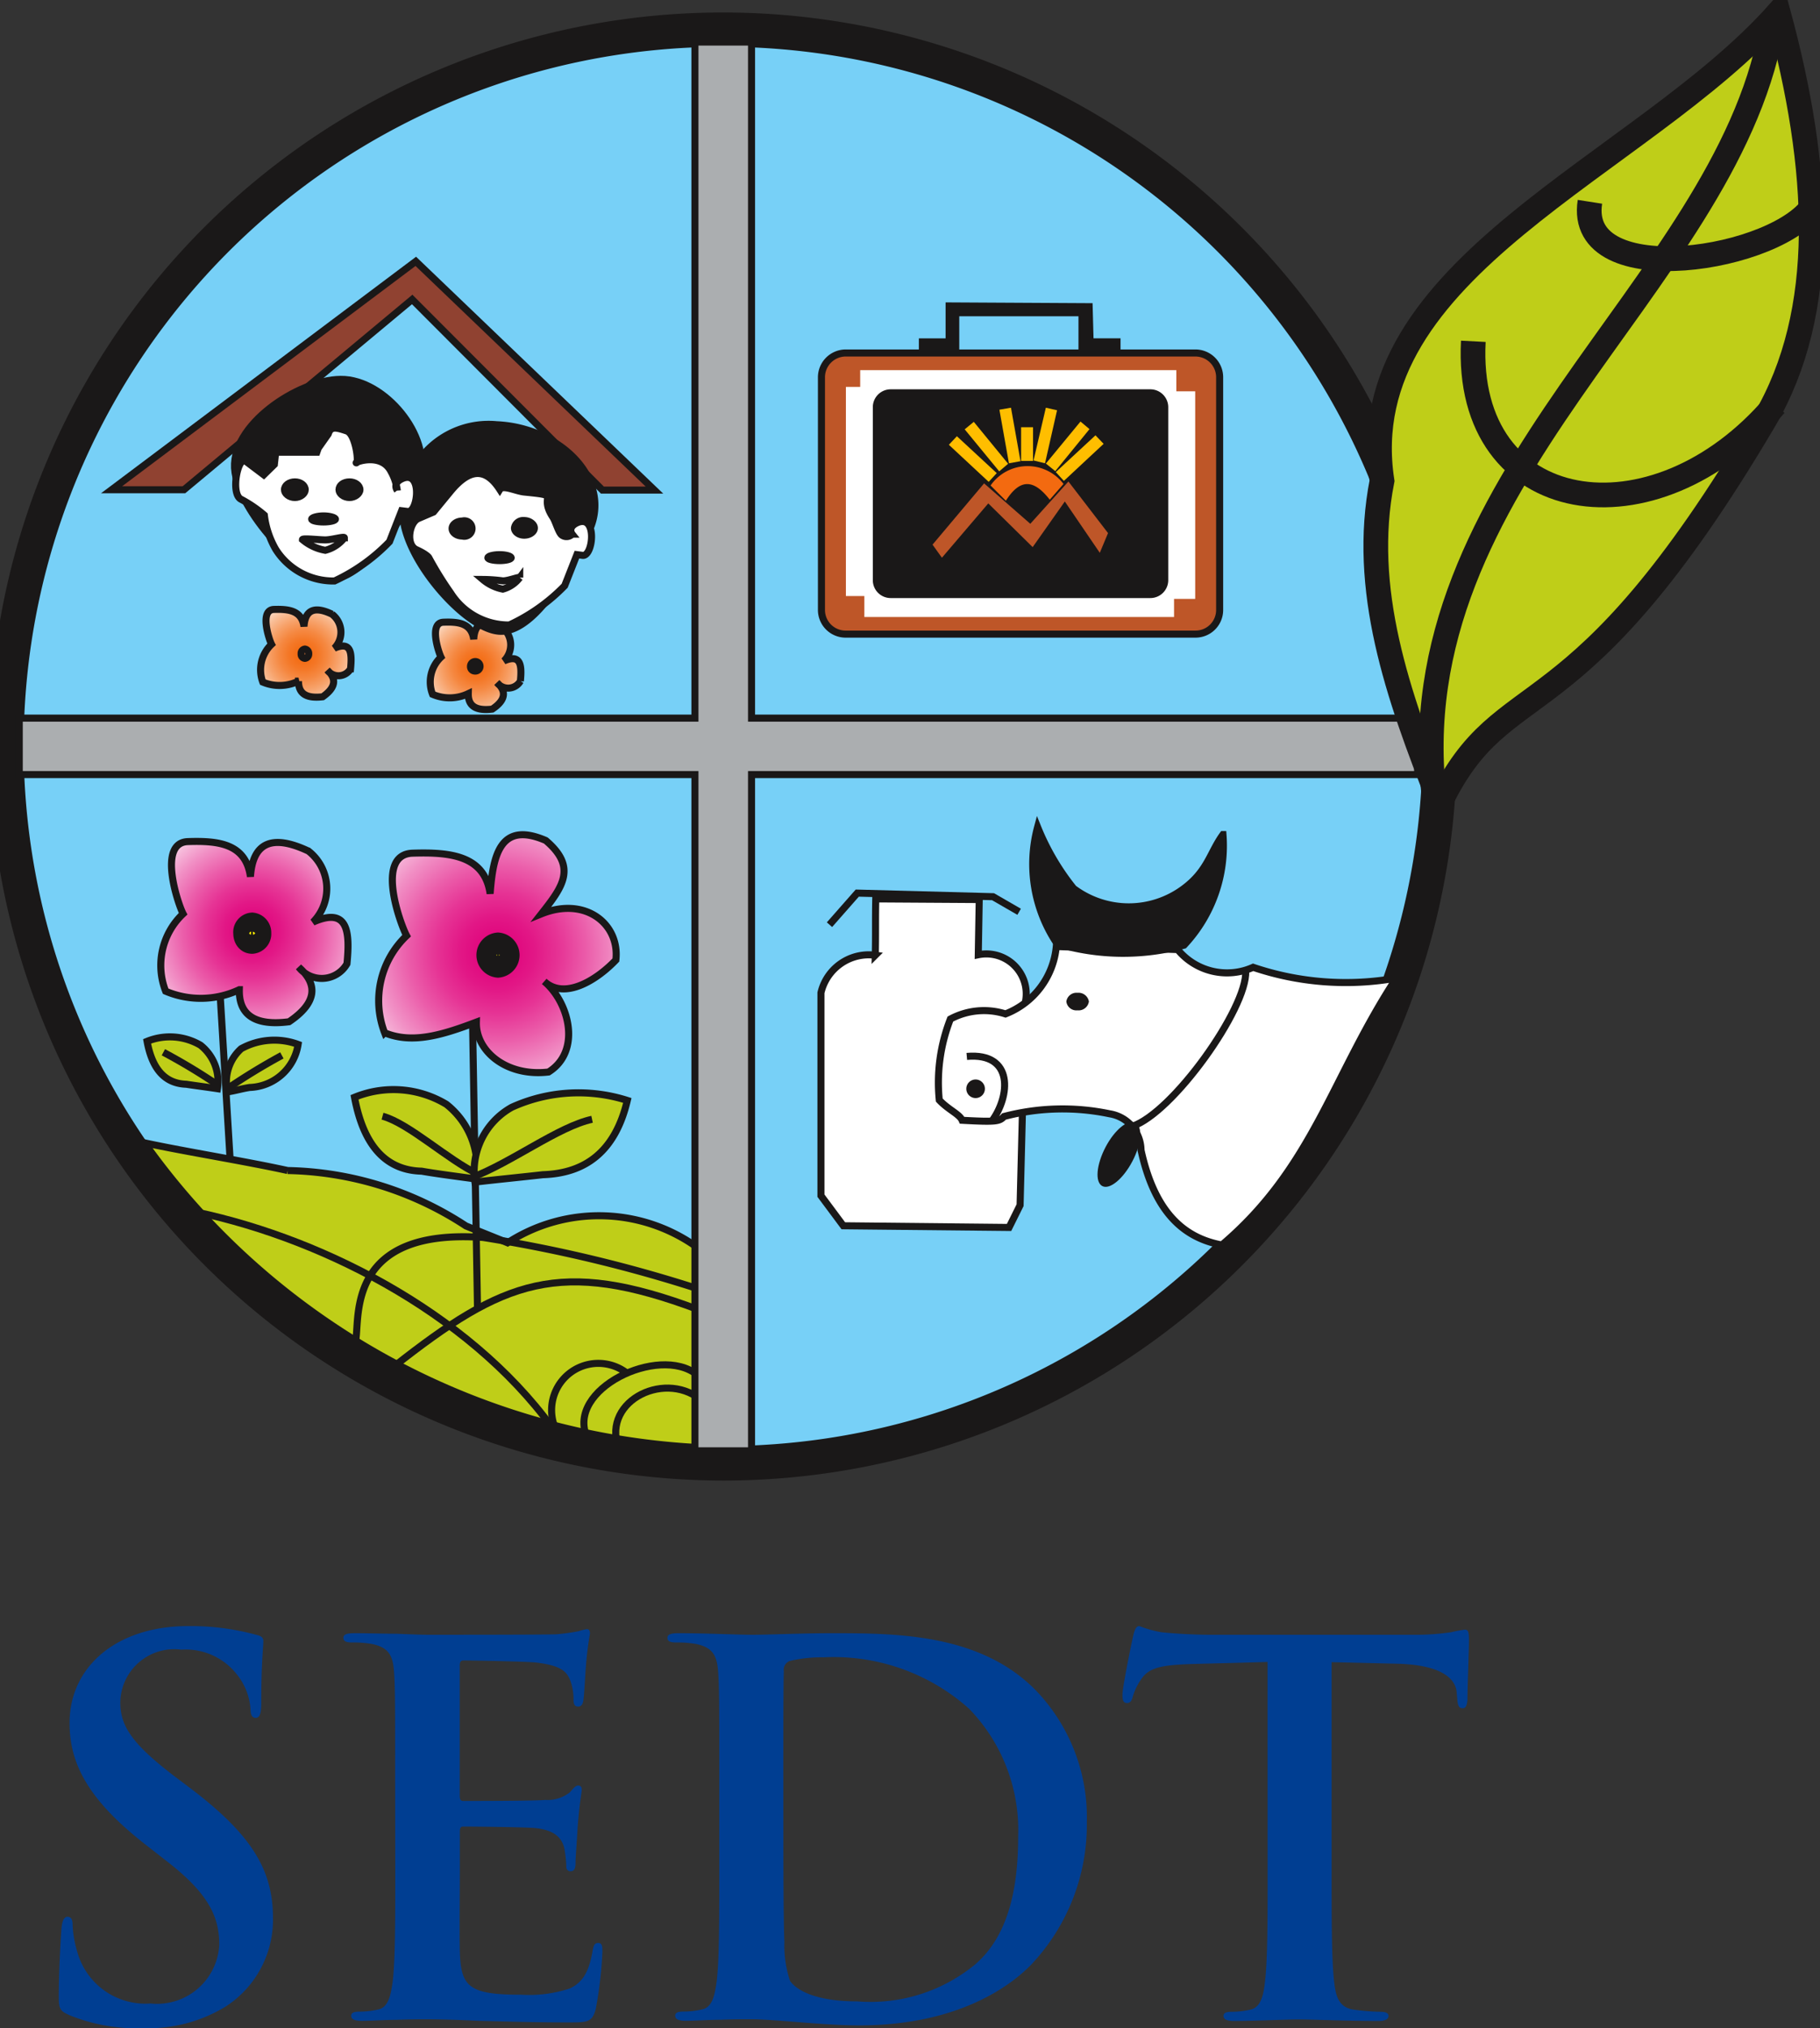 <svg id="Group_164" data-name="Group 164" xmlns="http://www.w3.org/2000/svg" xmlns:xlink="http://www.w3.org/1999/xlink" width="76.4" height="85.112" viewBox="0 0 76.4 85.112">
  <rect x="0" y="0" width="76.4" height="85.112" fill="#333333" stroke="none"/>
  <defs>
    <clipPath id="clip-path">
      <rect id="Rectangle_104" data-name="Rectangle 104" width="76.4" height="85.112" fill="none"/>
    </clipPath>
    <clipPath id="clip-path-2">
      <path id="Path_180" data-name="Path 180" d="M22.033,50.2c-.625.02-.2,1.273-.1,1.465a1.475,1.475,0,0,0-.362,1.584,1.819,1.819,0,0,0,1.5-.04c0,.525.326.736,1.015.656.513-.36.6-.711.248-1.063-.018-.016-.036-.033-.053-.051l.053.051c.305.273.613.239.922-.111.064-.657.032-1.174-.681-.864a.952.952,0,0,0-.1-1.429q-1.1-.525-1.174.518c-.089-.6-.539-.72-1.077-.72-.061,0-.123,0-.185,0" transform="translate(-21.467 -50.193)" fill="none"/>
    </clipPath>
    <radialGradient id="radial-gradient" cx="0.478" cy="0.526" r="0.687" gradientUnits="objectBoundingBox">
      <stop offset="0" stop-color="#f36a10"/>
      <stop offset="0.099" stop-color="#f36d15"/>
      <stop offset="0.229" stop-color="#f47726"/>
      <stop offset="0.375" stop-color="#f58841"/>
      <stop offset="0.534" stop-color="#f7a067"/>
      <stop offset="0.704" stop-color="#f9be97"/>
      <stop offset="0.879" stop-color="#fce3d2"/>
      <stop offset="1" stop-color="#fff"/>
    </radialGradient>
    <clipPath id="clip-path-4">
      <path id="Path_182" data-name="Path 182" d="M24.813,53.665a.171.171,0,0,0,.159.191.179.179,0,0,0,.159-.191.187.187,0,0,0-.159-.2.178.178,0,0,0-.159.2" transform="translate(-24.813 -53.466)" fill="none"/>
    </clipPath>
    <radialGradient id="radial-gradient-2" cx="0.304" cy="0.599" r="0.642" xlink:href="#radial-gradient"/>
    <clipPath id="clip-path-6">
      <path id="Path_184" data-name="Path 184" d="M35.987,51.25c-.613.024-.192,1.27-.1,1.465a1.429,1.429,0,0,0-.358,1.561,1.814,1.814,0,0,0,1.5-.028c-.012.521.326.732,1.007.649.522-.351.6-.708.246-1.059l-.051-.047c.018.016.035.032.051.047.313.275.619.232.928-.115.064-.641.032-1.163-.689-.848a.943.943,0,0,0-.1-1.429c-.737-.346-1.135-.171-1.17.521-.088-.607-.525-.722-1.055-.722-.072,0-.145,0-.219.006" transform="translate(-35.43 -51.244)" fill="none"/>
    </clipPath>
    <radialGradient id="radial-gradient-3" cx="0.511" cy="0.506" r="0.689" xlink:href="#radial-gradient"/>
    <clipPath id="clip-path-8">
      <path id="Path_226" data-name="Path 226" d="M14.362,69.317c-1.281.043-.406,2.63-.195,3.029a2.973,2.973,0,0,0-.737,3.248,3.785,3.785,0,0,0,3.093-.064c-.024,1.074.673,1.528,2.085,1.345,1.071-.72,1.245-1.455.533-2.172-.042-.037-.085-.077-.127-.12.045.04.088.08.127.12.628.548,1.269.464,1.9-.259.127-1.322.064-2.408-1.426-1.748a2,2,0,0,0-.191-2.981c-1.537-.724-2.341-.355-2.436,1.075-.174-1.242-1.111-1.482-2.223-1.482-.132,0-.267,0-.4.009" transform="translate(-13.212 -69.308)" fill="none"/>
    </clipPath>
    <radialGradient id="radial-gradient-4" cx="0.5" cy="0.508" r="0.686" gradientUnits="objectBoundingBox">
      <stop offset="0" stop-color="#e0007a"/>
      <stop offset="0.092" stop-color="#e0067d"/>
      <stop offset="0.217" stop-color="#e21786"/>
      <stop offset="0.363" stop-color="#e63495"/>
      <stop offset="0.523" stop-color="#eb5daa"/>
      <stop offset="0.695" stop-color="#f190c5"/>
      <stop offset="0.874" stop-color="#f9cfe5"/>
      <stop offset="1" stop-color="#fff"/>
    </radialGradient>
    <clipPath id="clip-path-10">
      <path id="Path_241" data-name="Path 241" d="M35.865,71.225c-.235-1.6-1.668-1.748-3.256-1.7s-.5,3-.251,3.463a3.757,3.757,0,0,0-.924,4.068c1.174.49,2.456.084,3.853-.446-.032,1.226,1.273,2.3,3.029,2.093,1.363-.851.89-2.843-.122-3.747l-.058-.05.058.05c.838.683,2.131-.1,2.948-.953.167-1.509-1.278-2.683-3.129-1.935.892-1.126,1.521-1.95.187-3.081a2.51,2.51,0,0,0-.971-.241c-1.047,0-1.267,1.157-1.365,2.474" transform="translate(-31.172 -68.751)" fill="none"/>
    </clipPath>
    <radialGradient id="radial-gradient-5" cx="0.503" cy="0.488" r="0.695" xlink:href="#radial-gradient-4"/>
  </defs>
  <g id="Group_143" data-name="Group 143">
    <g id="Group_142" data-name="Group 142" clip-path="url(#clip-path)">
      <path id="Path_172" data-name="Path 172" d="M5.251,150.253c-.344-.15-.409-.258-.409-.732,0-1.183.087-2.475.108-2.819.022-.322.087-.559.259-.559.194,0,.215.194.215.366a4.559,4.559,0,0,0,.194,1.1,2.965,2.965,0,0,0,3.077,2.173,2.615,2.615,0,0,0,2.884-2.454c0-1.054-.323-2.044-2.109-3.443l-.99-.774c-2.368-1.851-3.185-3.357-3.185-5.1,0-2.368,1.98-4.067,4.972-4.067a10.435,10.435,0,0,1,2.862.365c.194.043.3.107.3.259,0,.28-.087.9-.087,2.582,0,.474-.065.645-.237.645-.15,0-.215-.128-.215-.387a2.605,2.605,0,0,0-.559-1.42,2.725,2.725,0,0,0-2.345-1.055,2.265,2.265,0,0,0-2.561,2.217c0,.989.5,1.742,2.28,3.1l.6.452c2.6,1.958,3.529,3.443,3.529,5.487a4.336,4.336,0,0,1-2.022,3.744,6.22,6.22,0,0,1-3.422.883,7.451,7.451,0,0,1-3.141-.56" transform="translate(-2.375 -65.701)" fill="#003e92"/>
      <path id="Path_173" data-name="Path 173" d="M30.466,140.608c0-3.271,0-3.874-.043-4.562-.043-.732-.215-1.076-.925-1.227a4.451,4.451,0,0,0-.839-.064c-.237,0-.366-.044-.366-.194s.151-.194.474-.194c.581,0,1.2.022,1.743.022.559.022,1.054.043,1.355.043.689,0,4.972,0,5.38-.021a8.847,8.847,0,0,0,.925-.129,1.982,1.982,0,0,1,.344-.087c.108,0,.129.087.129.194a13.819,13.819,0,0,0-.172,1.4c-.022.215-.065,1.161-.108,1.42-.022.108-.065.237-.215.237s-.194-.107-.194-.3a2.309,2.309,0,0,0-.129-.774c-.15-.388-.365-.646-1.442-.775-.365-.043-2.625-.087-3.055-.087-.109,0-.151.065-.151.216v5.444c0,.15.022.236.151.236.473,0,2.947,0,3.443-.043a1.5,1.5,0,0,0,1.033-.323c.15-.172.236-.28.344-.28.086,0,.15.043.15.172s-.086.473-.172,1.571c-.022.43-.087,1.291-.087,1.442,0,.171,0,.408-.193.408a.17.17,0,0,1-.194-.193,5.548,5.548,0,0,0-.086-.775c-.107-.43-.409-.753-1.2-.839-.409-.043-2.539-.065-3.056-.065-.107,0-.129.087-.129.215v1.7c0,.731-.021,2.71,0,3.335.043,1.485.387,1.807,2.583,1.807a5.456,5.456,0,0,0,2.023-.258c.559-.258.818-.71.969-1.592.043-.237.087-.323.237-.323.172,0,.172.172.172.387a16.915,16.915,0,0,1-.279,2.389c-.151.559-.344.559-1.163.559-1.614,0-2.8-.044-3.722-.065-.926-.043-1.592-.065-2.238-.065-.237,0-.71,0-1.227.022-.495,0-1.054.043-1.485.043-.28,0-.43-.065-.43-.215,0-.109.086-.172.344-.172a3.507,3.507,0,0,0,.774-.087c.431-.086.539-.559.624-1.183.108-.9.108-2.6.108-4.583Z" transform="translate(-13.878 -65.825)" fill="#003e92"/>
      <path id="Path_174" data-name="Path 174" d="M57.172,140.773c0-3.27,0-3.874-.044-4.562-.043-.731-.215-1.076-.926-1.227a4.446,4.446,0,0,0-.839-.064c-.237,0-.366-.044-.366-.194s.151-.194.474-.194c1.14,0,2.5.065,3.1.065.667,0,2.023-.065,3.314-.065,2.69,0,6.284,0,8.629,2.454a7.685,7.685,0,0,1,2.087,5.465,8.553,8.553,0,0,1-2.345,6c-.99,1.011-3.228,2.539-7.209,2.539-.774,0-1.657-.065-2.475-.129s-1.57-.129-2.109-.129c-.237,0-.711,0-1.227.022-.495,0-1.054.043-1.485.043-.28,0-.43-.065-.43-.215,0-.109.086-.172.344-.172a3.516,3.516,0,0,0,.774-.087c.431-.086.539-.559.624-1.183.109-.9.109-2.6.109-4.583Zm2.69,2.367c0,2.282.021,3.938.043,4.347a4.7,4.7,0,0,0,.237,1.635c.28.409,1.118.861,2.819.861a6.912,6.912,0,0,0,4.949-1.549c1.377-1.184,1.808-3.141,1.808-5.358a7.317,7.317,0,0,0-2.066-5.381,8.531,8.531,0,0,0-6.112-2.151,5.769,5.769,0,0,0-1.4.15.391.391,0,0,0-.259.431c-.021.732-.021,2.6-.021,4.3Z" transform="translate(-26.978 -65.99)" fill="#003e92"/>
      <path id="Path_175" data-name="Path 175" d="M98.575,135.449l-3.208.087c-1.248.043-1.763.15-2.086.624a2.512,2.512,0,0,0-.366.753c-.044.172-.108.258-.239.258-.149,0-.191-.107-.191-.344,0-.344.408-2.3.45-2.475.066-.28.131-.408.258-.408a4.972,4.972,0,0,0,.926.258c.623.065,1.443.107,2.152.107h8.522a10.342,10.342,0,0,0,1.485-.107,5.128,5.128,0,0,1,.581-.108c.151,0,.171.129.171.452,0,.451-.064,1.936-.064,2.5-.02.215-.064.344-.193.344-.173,0-.215-.107-.237-.431l-.022-.237c-.042-.559-.623-1.161-2.539-1.2l-2.711-.065v8.823c0,1.979,0,3.68.108,4.6.066.6.193,1.077.838,1.163a9.157,9.157,0,0,0,1.1.087c.237,0,.344.064.344.172,0,.15-.173.214-.408.214-1.421,0-2.776-.065-3.379-.065-.494,0-1.851.065-2.71.065-.281,0-.43-.065-.43-.214,0-.109.084-.172.342-.172a3.553,3.553,0,0,0,.776-.087c.429-.086.559-.559.623-1.184.11-.9.11-2.6.11-4.583Z" transform="translate(-45.366 -65.701)" fill="#003e92"/>
      <path id="Path_176" data-name="Path 176" d="M.93,32.718A29.876,29.876,0,1,1,30.814,62.6,29.937,29.937,0,0,1,.93,32.718" transform="translate(-0.456 -1.394)" fill="#77d0f7" fill-rule="evenodd"/>
      <path id="Path_177" data-name="Path 177" d="M.93,32.718A29.876,29.876,0,1,1,30.814,62.6,29.937,29.937,0,0,1,.93,32.718Z" transform="translate(-0.456 -1.394)" fill="none" stroke="#1a1818" stroke-width="1.86"/>
      <path id="Path_178" data-name="Path 178" d="M30.814,62.6A29.88,29.88,0,1,0,.93,32.718,29.932,29.932,0,0,0,30.814,62.6" transform="translate(-0.456 -1.394)" fill="#77d0f7" fill-rule="evenodd"/>
      <path id="Path_179" data-name="Path 179" d="M30.814,62.6A29.88,29.88,0,1,0,.93,32.718,29.932,29.932,0,0,0,30.814,62.6Z" transform="translate(-0.456 -1.394)" fill="none" stroke="#1a1818" stroke-width="1.036"/>
    </g>
  </g>
  <g id="Group_145" data-name="Group 145" transform="translate(10.937 25.572)">
    <g id="Group_144" data-name="Group 144" clip-path="url(#clip-path-2)">
      <rect id="Rectangle_105" data-name="Rectangle 105" width="3.933" height="3.897" transform="translate(-0.082 -0.147)" fill="url(#radial-gradient)"/>
    </g>
  </g>
  <g id="Group_147" data-name="Group 147">
    <g id="Group_146" data-name="Group 146" clip-path="url(#clip-path)">
      <path id="Path_181" data-name="Path 181" d="M21.929,51.662c-.1-.191-.521-1.445.1-1.465s1.162.044,1.262.716q.071-1.045,1.174-.517a.952.952,0,0,1,.1,1.429c.713-.31.744.207.681.864a.588.588,0,0,1-.975.06c.41.37.342.736-.195,1.114-.689.08-1.019-.131-1.015-.657a1.817,1.817,0,0,1-1.5.04A1.476,1.476,0,0,1,21.929,51.662Z" transform="translate(-10.53 -24.621)" fill="none" stroke="#1a1818" stroke-width="0.296"/>
    </g>
  </g>
  <g id="Group_149" data-name="Group 149" transform="translate(12.642 27.24)">
    <g id="Group_148" data-name="Group 148" clip-path="url(#clip-path-4)">
      <rect id="Rectangle_107" data-name="Rectangle 107" width="0.318" height="0.39" transform="translate(0 0)" fill="url(#radial-gradient-2)"/>
    </g>
  </g>
  <g id="Group_151" data-name="Group 151">
    <g id="Group_150" data-name="Group 150" clip-path="url(#clip-path)">
      <path id="Path_183" data-name="Path 183" d="M24.972,53.856a.179.179,0,0,0,.159-.191.187.187,0,0,0-.159-.2.179.179,0,0,0-.159.2A.171.171,0,0,0,24.972,53.856Z" transform="translate(-12.171 -26.226)" fill="none" stroke="#1a1818" stroke-width="0.296"/>
    </g>
  </g>
  <g id="Group_153" data-name="Group 153" transform="translate(18.051 26.108)">
    <g id="Group_152" data-name="Group 152" clip-path="url(#clip-path-6)">
      <rect id="Rectangle_109" data-name="Rectangle 109" width="3.933" height="3.88" transform="translate(-0.084 -0.145)" fill="url(#radial-gradient-3)"/>
    </g>
  </g>
  <g id="Group_155" data-name="Group 155">
    <g id="Group_154" data-name="Group 154" clip-path="url(#clip-path)">
      <path id="Path_185" data-name="Path 185" d="M35.891,52.714c-.1-.2-.518-1.441.1-1.465s1.174.028,1.274.716c.036-.692.434-.868,1.17-.521a.943.943,0,0,1,.1,1.429c.72-.314.752.207.688.848a.594.594,0,0,1-.979.067c.414.366.35.741-.2,1.107-.681.084-1.019-.127-1.007-.649a1.816,1.816,0,0,1-1.5.028A1.43,1.43,0,0,1,35.891,52.714Z" transform="translate(-17.379 -25.136)" fill="none" stroke="#1a1818" stroke-width="0.296"/>
      <path id="Path_186" data-name="Path 186" d="M38.929,54.9a.2.2,0,1,0-.163-.191.182.182,0,0,0,.163.191" transform="translate(-19.015 -26.74)" fill="#1a1818" fill-rule="evenodd"/>
      <path id="Path_187" data-name="Path 187" d="M38.929,54.9a.2.2,0,1,0-.163-.191A.182.182,0,0,0,38.929,54.9Z" transform="translate(-19.015 -26.74)" fill="none" stroke="#1a1818" stroke-width="0.296"/>
      <path id="Path_188" data-name="Path 188" d="M9.2,31.117h3.037l9.581-7.985,7.985,8h2.185l-10.019-9.6Z" transform="translate(-4.515 -10.564)" fill="#904231" fill-rule="evenodd"/>
      <path id="Path_189" data-name="Path 189" d="M9.2,31.117h3.037l9.581-7.985,7.985,8h2.185l-10.019-9.6Z" transform="translate(-4.515 -10.564)" fill="none" stroke="#1a1818" stroke-width="0.296"/>
      <path id="Path_190" data-name="Path 190" d="M37.4,35.6c2.444.1,4.561,2.1,3.586,4.064S38.775,43.5,37.7,43.632s-3.427-2.3-3.845-4.179A3.28,3.28,0,0,1,37.4,35.6" transform="translate(-16.573 -17.459)" fill="#1a1818" fill-rule="evenodd"/>
      <path id="Path_191" data-name="Path 191" d="M37.4,35.6c2.444.1,4.561,2.1,3.586,4.064S38.775,43.5,37.7,43.632s-3.427-2.3-3.845-4.179A3.28,3.28,0,0,1,37.4,35.6Z" transform="translate(-16.573 -17.459)" fill="none" stroke="#1a1818" stroke-width="0.93"/>
      <path id="Path_192" data-name="Path 192" d="M24.081,31.872c1.64-.02,3.483,2.213,3,3.753S24.877,39.482,23.8,39.6s-3.566-2.48-3.841-4.179,2.48-3.539,4.124-3.551" transform="translate(-9.779 -15.634)" fill="#1a1818" fill-rule="evenodd"/>
      <path id="Path_193" data-name="Path 193" d="M24.081,31.872c1.64-.02,3.483,2.213,3,3.753S24.877,39.482,23.8,39.6s-3.566-2.48-3.841-4.179S22.437,31.884,24.081,31.872Z" transform="translate(-9.779 -15.634)" fill="none" stroke="#1a1818" stroke-width="0.93"/>
      <path id="Path_194" data-name="Path 194" d="M20.6,37.22l-.76-.573c-.327-.239-.649,1.381-.191,1.6a5.289,5.289,0,0,1,.975.665,3.773,3.773,0,0,0,.477,1.433,2.854,2.854,0,0,0,2.468,1.329,7.736,7.736,0,0,0,2.308-1.648l.509-1.3.263.032c.434.04.621-1.8-.263-1.365-.4.2-.183.478-.183.478a2.169,2.169,0,0,0-.259-.784c-.418-.84-1.588-.37-1.457-.37.115,0-.036-1.21-.4-1.337-.462-.155-.677-.207-.781.127l-.418.593-.06.171H21.1l-.056.514Z" transform="translate(-9.527 -17.292)" fill="#fff" fill-rule="evenodd"/>
      <path id="Path_195" data-name="Path 195" d="M20.6,37.22l-.76-.573c-.327-.239-.649,1.381-.191,1.6a5.289,5.289,0,0,1,.975.665,3.773,3.773,0,0,0,.477,1.433,2.854,2.854,0,0,0,2.468,1.329,7.736,7.736,0,0,0,2.308-1.648l.509-1.3.263.032c.434.04.621-1.8-.263-1.365-.4.2-.183.478-.183.478a2.169,2.169,0,0,0-.259-.784c-.418-.84-1.588-.37-1.457-.37.115,0-.036-1.21-.4-1.337-.462-.155-.677-.207-.781.127l-.418.593-.06.171H21.1l-.056.514Z" transform="translate(-9.527 -17.292)" fill="none" stroke="#1a1818" stroke-width="0.296"/>
      <path id="Path_196" data-name="Path 196" d="M34.758,40.618l-.641.275c-.374.167-.538,1.095-.075,1.306s.521.338.521.338a14.565,14.565,0,0,0,.92,1.485,2.884,2.884,0,0,0,2.456,1.337,7.767,7.767,0,0,0,2.325-1.648l.514-1.305.247.032c.446.036.617-1.787-.259-1.357-.4.2-.187.466-.187.466a.327.327,0,0,1-.438.036c-.14-.112-.255-.566-.374-.748-.644-.968.446-.888-1.2-1.055-.355-.036-.9-.315-1.027-.107-.613-.951-1.294-.864-2.074.084Z" transform="translate(-16.56 -19.13)" fill="#fff" fill-rule="evenodd"/>
      <path id="Path_197" data-name="Path 197" d="M34.758,40.618l-.641.275c-.374.167-.538,1.095-.075,1.306s.521.338.521.338a14.565,14.565,0,0,0,.92,1.485,2.884,2.884,0,0,0,2.456,1.337,7.767,7.767,0,0,0,2.325-1.648l.514-1.305.247.032c.446.036.617-1.787-.259-1.357-.4.2-.187.466-.187.466a.327.327,0,0,1-.438.036c-.14-.112-.255-.566-.374-.748-.644-.968.446-.888-1.2-1.055-.355-.036-.9-.315-1.027-.107-.613-.951-1.294-.864-2.074.084Z" transform="translate(-16.56 -19.13)" fill="none" stroke="#1a1818" stroke-width="0.296"/>
      <path id="Path_198" data-name="Path 198" d="M23.876,40.35c.235,0,.434-.163.434-.327,0-.191-.2-.33-.434-.33s-.438.139-.438.33c0,.164.195.327.438.327" transform="translate(-11.497 -19.47)" fill="#1a1818" fill-rule="evenodd"/>
      <path id="Path_199" data-name="Path 199" d="M23.876,40.35c.235,0,.434-.163.434-.327,0-.191-.2-.33-.434-.33s-.438.139-.438.33C23.438,40.187,23.633,40.35,23.876,40.35Z" transform="translate(-11.497 -19.47)" fill="none" stroke="#1a1818" stroke-width="0.296"/>
      <path id="Path_200" data-name="Path 200" d="M28.372,40.35c.231,0,.438-.163.438-.327,0-.191-.207-.33-.438-.33-.247,0-.442.139-.442.33,0,.164.2.327.442.327" transform="translate(-13.7 -19.47)" fill="#1a1818" fill-rule="evenodd"/>
      <path id="Path_201" data-name="Path 201" d="M28.372,40.35c.231,0,.438-.163.438-.327,0-.191-.207-.33-.438-.33-.247,0-.442.139-.442.33C27.93,40.187,28.125,40.35,28.372,40.35Z" transform="translate(-13.7 -19.47)" fill="none" stroke="#1a1818" stroke-width="0.296"/>
      <path id="Path_202" data-name="Path 202" d="M37.676,43.549a.326.326,0,1,0,0-.629c-.231,0-.426.139-.426.314s.2.314.426.314" transform="translate(-18.272 -21.053)" fill="#1a1818" fill-rule="evenodd"/>
      <path id="Path_203" data-name="Path 203" d="M37.676,43.549a.326.326,0,1,0,0-.629c-.231,0-.426.139-.426.314S37.445,43.549,37.676,43.549Z" transform="translate(-18.272 -21.053)" fill="none" stroke="#1a1818" stroke-width="0.296"/>
      <path id="Path_204" data-name="Path 204" d="M42.8,43.489c.231,0,.426-.139.426-.3s-.2-.314-.426-.314a.371.371,0,0,0-.41.314c0,.164.183.3.41.3" transform="translate(-20.794 -21.029)" fill="#1a1818" fill-rule="evenodd"/>
      <path id="Path_205" data-name="Path 205" d="M42.8,43.489c.231,0,.426-.139.426-.3s-.2-.314-.426-.314a.371.371,0,0,0-.41.314C42.391,43.35,42.574,43.489,42.8,43.489Z" transform="translate(-20.794 -21.029)" fill="none" stroke="#1a1818" stroke-width="0.296"/>
      <path id="Path_206" data-name="Path 206" d="M26.178,42.752c.266,0,.5-.056.5-.119s-.235-.136-.5-.136-.5.072-.5.136.223.119.5.119" transform="translate(-12.596 -20.846)" fill="#1a1818" fill-rule="evenodd"/>
      <path id="Path_207" data-name="Path 207" d="M26.178,42.752c.266,0,.5-.056.5-.119s-.235-.136-.5-.136-.5.072-.5.136S25.9,42.752,26.178,42.752Z" transform="translate(-12.596 -20.846)" fill="none" stroke="#1a1818" stroke-width="0.296"/>
      <path id="Path_208" data-name="Path 208" d="M25.881,44.37c.283,0,.8-.163.8-.088a1.482,1.482,0,0,1-.8.525,2.015,2.015,0,0,1-.959-.449C24.922,44.287,25.615,44.37,25.881,44.37Z" transform="translate(-12.225 -21.712)" fill="none" stroke="#1a1818" stroke-width="0.296"/>
      <path id="Path_209" data-name="Path 209" d="M40.689,45.936c.27,0,.486-.056.486-.119s-.216-.131-.486-.131-.494.064-.494.131.231.119.494.119" transform="translate(-19.716 -22.409)" fill="#1a1818" fill-rule="evenodd"/>
      <path id="Path_210" data-name="Path 210" d="M40.689,45.936c.27,0,.486-.056.486-.119s-.216-.131-.486-.131-.494.064-.494.131S40.426,45.936,40.689,45.936Z" transform="translate(-19.716 -22.409)" fill="none" stroke="#1a1818" stroke-width="0.296"/>
      <path id="Path_211" data-name="Path 211" d="M40.618,47.709c.239,0,.709-.191.709-.136a1.319,1.319,0,0,1-.709.482,1.846,1.846,0,0,1-.844-.406A6.507,6.507,0,0,1,40.618,47.709Z" transform="translate(-19.51 -23.331)" fill="none" stroke="#1a1818" stroke-width="0.296"/>
      <path id="Path_212" data-name="Path 212" d="M68.7,29.076H83.386A1.018,1.018,0,0,1,84.4,30.087v9.772a1.011,1.011,0,0,1-1.011,1.015H68.7a1.014,1.014,0,0,1-1.015-1.015V30.087A1.021,1.021,0,0,1,68.7,29.076" transform="translate(-33.202 -14.262)" fill="#be5628" fill-rule="evenodd"/>
      <path id="Path_213" data-name="Path 213" d="M68.7,29.076H83.386A1.018,1.018,0,0,1,84.4,30.087v9.772a1.011,1.011,0,0,1-1.011,1.015H68.7a1.014,1.014,0,0,1-1.015-1.015V30.087A1.021,1.021,0,0,1,68.7,29.076Z" transform="translate(-33.202 -14.262)" fill="none" stroke="#1a1818" stroke-width="0.296"/>
      <path id="Path_214" data-name="Path 214" d="M70.3,30.49H83.571v.888h.792V40.09h-.888v.76h-13v-.88H69.7V31.194H70.3Z" transform="translate(-34.191 -14.956)" fill="#fff" fill-rule="evenodd"/>
      <path id="Path_215" data-name="Path 215" d="M72.662,32.068H83.568a.753.753,0,0,1,.748.753v7.26a.752.752,0,0,1-.748.748H72.662a.75.75,0,0,1-.748-.748v-7.26a.751.751,0,0,1,.748-.753" transform="translate(-35.275 -15.73)" fill="#1a1818" fill-rule="evenodd"/>
      <path id="Path_216" data-name="Path 216" d="M76,26.968v-.259h1.122V25.2L83,25.232l.04,1.476h1.13v.259H82.7V25.487h-5.3v1.481Z" transform="translate(-37.28 -12.361)" fill="#1a1818" fill-rule="evenodd"/>
      <path id="Path_217" data-name="Path 217" d="M76,26.968v-.259h1.122V25.2L83,25.232l.04,1.476h1.13v.259H82.7V25.487h-5.3v1.481Z" transform="translate(-37.28 -12.361)" fill="none" stroke="#1a1818" stroke-width="0.296"/>
      <path id="Path_218" data-name="Path 218" d="M81.618,39.209l.641.641c.633-1,1.214-.848,1.843-.044l.577-.661a1.892,1.892,0,0,0-3.061.064" transform="translate(-40.035 -18.835)" fill="#f36a10" fill-rule="evenodd"/>
      <path id="Path_219" data-name="Path 219" d="M78.18,36.293l.338-.358,1.672,1.548-.338.366Z" transform="translate(-38.349 -17.627)" fill="#ffbe00" fill-rule="evenodd"/>
      <path id="Path_220" data-name="Path 220" d="M79.485,35.062l.382-.314,1.441,1.759-.374.318Z" transform="translate(-38.989 -17.044)" fill="#ffbe00" fill-rule="evenodd"/>
      <path id="Path_221" data-name="Path 221" d="M82.344,33.667l.486-.084.4,2.245-.486.088Z" transform="translate(-40.391 -16.473)" fill="#ffbe00" fill-rule="evenodd"/>
      <path id="Path_222" data-name="Path 222" d="M85.674,33.583l.47.108-.505,2.225-.482-.119Z" transform="translate(-41.771 -16.473)" fill="#ffbe00" fill-rule="evenodd"/>
      <rect id="Rectangle_110" data-name="Rectangle 110" width="0.501" height="1.413" transform="translate(42.864 17.93)" fill="#ffbe00"/>
      <path id="Path_223" data-name="Path 223" d="M89,36.215l-.342-.358L86.993,37.4l.338.37Z" transform="translate(-42.672 -17.588)" fill="#ffbe00" fill-rule="evenodd"/>
      <path id="Path_224" data-name="Path 224" d="M88,35.042l-.378-.318-1.453,1.763.394.318Z" transform="translate(-42.265 -17.033)" fill="#ffbe00" fill-rule="evenodd"/>
      <path id="Path_225" data-name="Path 225" d="M76.836,42.312l.394.549,1.946-2.28,1.863,1.835,1.35-1.915,1.468,2.154.346-.828L82.54,39.662l-1.6,1.775L79,39.741Z" transform="translate(-37.69 -19.455)" fill="#be5628" fill-rule="evenodd"/>
    </g>
  </g>
  <g id="Group_157" data-name="Group 157" transform="translate(6.731 35.311)">
    <g id="Group_156" data-name="Group 156" clip-path="url(#clip-path-8)">
      <rect id="Rectangle_112" data-name="Rectangle 112" width="8.128" height="8.068" transform="translate(-0.172 -0.317)" fill="url(#radial-gradient-4)"/>
    </g>
  </g>
  <g id="Group_159" data-name="Group 159">
    <g id="Group_158" data-name="Group 158" clip-path="url(#clip-path)">
      <path id="Path_227" data-name="Path 227" d="M14.167,72.346c-.211-.4-1.087-2.985.2-3.029s2.432.084,2.627,1.472c.1-1.429.9-1.8,2.436-1.074a2,2,0,0,1,.191,2.981c1.489-.66,1.552.426,1.425,1.748a1.221,1.221,0,0,1-2.026.14c.855.756.724,1.532-.406,2.293-1.413.183-2.11-.271-2.086-1.346a3.783,3.783,0,0,1-3.093.064A2.973,2.973,0,0,1,14.167,72.346Z" transform="translate(-6.481 -33.997)" fill="none" stroke="#1a1818" stroke-width="0.296"/>
      <path id="Path_228" data-name="Path 228" d="M20.46,76.884a.372.372,0,0,0,.338-.4.381.381,0,0,0-.338-.4.359.359,0,0,0-.327.4c0,.227.127.4.327.4" transform="translate(-9.876 -37.321)" fill="#fe0" fill-rule="evenodd"/>
      <path id="Path_229" data-name="Path 229" d="M20.46,76.884a.372.372,0,0,0,.338-.4.381.381,0,0,0-.338-.4.359.359,0,0,0-.327.4C20.133,76.713,20.26,76.884,20.46,76.884Z" transform="translate(-9.876 -37.321)" fill="none" stroke="#1a1818" stroke-width="0.93"/>
      <line id="Line_10" data-name="Line 10" x2="0.43" y2="7.101" transform="translate(9.247 41.848)" fill="none" stroke="#1a1818" stroke-width="0.296"/>
      <path id="Path_230" data-name="Path 230" d="M12.118,85.595c.231,1.254.816,1.771,1.644,1.8.366.056.944.131,1.31.187a1.938,1.938,0,0,0-.713-1.827,2.538,2.538,0,0,0-2.241-.163" transform="translate(-5.944 -41.892)" fill="#bfce18" fill-rule="evenodd"/>
      <path id="Path_231" data-name="Path 231" d="M12.118,85.595c.231,1.254.816,1.771,1.644,1.8.366.056.944.131,1.31.187a1.938,1.938,0,0,0-.713-1.827A2.538,2.538,0,0,0,12.118,85.595Z" transform="translate(-5.944 -41.892)" fill="none" stroke="#1a1818" stroke-width="0.296"/>
      <path id="Path_232" data-name="Path 232" d="M13.461,86.677A25.106,25.106,0,0,1,15.8,88.09" transform="translate(-6.603 -42.517)" fill="none" stroke="#1a1818" stroke-width="0.296"/>
      <path id="Path_233" data-name="Path 233" d="M21.678,85.854a2.129,2.129,0,0,1-2.038,1.807c-.366.06-.553.127-.923.187a1.865,1.865,0,0,1,.573-1.815,2.884,2.884,0,0,1,2.388-.179" transform="translate(-9.164 -42.023)" fill="#bfce18" fill-rule="evenodd"/>
      <path id="Path_234" data-name="Path 234" d="M21.678,85.854a2.129,2.129,0,0,1-2.038,1.807c-.366.06-.553.127-.923.187a1.865,1.865,0,0,1,.573-1.815A2.884,2.884,0,0,1,21.678,85.854Z" transform="translate(-9.164 -42.023)" fill="none" stroke="#1a1818" stroke-width="0.296"/>
      <path id="Path_235" data-name="Path 235" d="M20.981,86.935a26.581,26.581,0,0,0-2.332,1.425" transform="translate(-9.148 -42.643)" fill="none" stroke="#1a1818" stroke-width="0.296"/>
      <path id="Path_236" data-name="Path 236" d="M11.907,94.138c1.787.382,4.219.768,6.01,1.162A14.126,14.126,0,0,1,25.4,97.625c.593.243,1.162.466,1.748.708a7.061,7.061,0,0,1,8.139.323c.02,2.408.283,5.879.307,8.291A30.507,30.507,0,0,1,11.907,94.138" transform="translate(-5.841 -46.176)" fill="#bfce18" fill-rule="evenodd"/>
      <path id="Path_237" data-name="Path 237" d="M11.907,94.138c1.787.382,4.219.768,6.01,1.162A14.126,14.126,0,0,1,25.4,97.625c.593.243,1.162.466,1.748.708a7.061,7.061,0,0,1,8.139.323c.02,2.408.283,5.879.307,8.291A30.507,30.507,0,0,1,11.907,94.138Z" transform="translate(-5.841 -46.176)" fill="none" stroke="#1a1818" stroke-width="0.296"/>
      <path id="Path_238" data-name="Path 238" d="M29.321,106.172c.159-.975-.354-4.673,5.345-4.267a59.759,59.759,0,0,1,9.036,2.161" transform="translate(-14.382 -49.971)" fill="none" stroke="#1a1818" stroke-width="0.296"/>
      <path id="Path_239" data-name="Path 239" d="M16.141,99.833c5.608,1.186,11.9,4.53,15.276,9.5" transform="translate(-7.917 -48.97)" fill="none" stroke="#1a1818" stroke-width="0.296"/>
      <path id="Path_240" data-name="Path 240" d="M32.461,109.142c4.609-3.63,6.962-4.57,12.781-2.384" transform="translate(-15.923 -51.795)" fill="none" stroke="#1a1818" stroke-width="0.296"/>
    </g>
  </g>
  <g id="Group_161" data-name="Group 161" transform="translate(15.881 35.027)">
    <g id="Group_160" data-name="Group 160" clip-path="url(#clip-path-10)">
      <rect id="Rectangle_114" data-name="Rectangle 114" width="10.345" height="10.168" transform="translate(-0.207)" fill="url(#radial-gradient-5)"/>
    </g>
  </g>
  <g id="Group_163" data-name="Group 163">
    <g id="Group_162" data-name="Group 162" clip-path="url(#clip-path)">
      <path id="Path_242" data-name="Path 242" d="M32.358,72.992c-.251-.462-1.341-3.411.251-3.463s3.021.1,3.256,1.7c.123-1.652.438-3.053,2.336-2.233,1.333,1.131.7,1.954-.187,3.081,1.85-.748,3.3.426,3.129,1.935-.836.876-2.17,1.672-3.005.9,1.051.879,1.568,2.93.179,3.8-1.755.211-3.061-.868-3.029-2.094-1.4.529-2.679.935-3.853.446A3.758,3.758,0,0,1,32.358,72.992Z" transform="translate(-15.29 -33.723)" fill="none" stroke="#1a1818" stroke-width="0.296"/>
      <path id="Path_243" data-name="Path 243" d="M40.63,78.691a.462.462,0,0,0,0-.92.462.462,0,0,0,0,.92" transform="translate(-19.725 -38.148)" fill="#fe0" fill-rule="evenodd"/>
      <path id="Path_244" data-name="Path 244" d="M40.63,78.691a.462.462,0,0,0,0-.92.462.462,0,0,0,0,.92Z" transform="translate(-19.725 -38.148)" fill="none" stroke="#1a1818" stroke-width="0.973"/>
      <line id="Line_11" data-name="Line 11" x2="0.207" y2="11.961" transform="translate(19.838 42.958)" fill="none" stroke="#1a1818" stroke-width="0.296"/>
      <path id="Path_245" data-name="Path 245" d="M29.211,90.07c.4,2.15,1.405,3.065,2.818,3.1.649.115,1.636.239,2.289.33a3.374,3.374,0,0,0-1.25-3.136,4.3,4.3,0,0,0-3.857-.294" transform="translate(-14.329 -44.019)" fill="#bfce18" fill-rule="evenodd"/>
      <path id="Path_246" data-name="Path 246" d="M29.211,90.07c.4,2.15,1.405,3.065,2.818,3.1.649.115,1.636.239,2.289.33a3.374,3.374,0,0,0-1.25-3.136A4.3,4.3,0,0,0,29.211,90.07Z" transform="translate(-14.329 -44.019)" fill="none" stroke="#1a1818" stroke-width="0.296"/>
      <path id="Path_247" data-name="Path 247" d="M31.516,91.943c1.122.307,2.727,1.827,4.028,2.444" transform="translate(-15.459 -45.1)" fill="none" stroke="#1a1818" stroke-width="0.296"/>
      <path id="Path_248" data-name="Path 248" d="M45.474,90.333c-.509,2.145-1.759,3.061-3.547,3.117-.8.092-2.05.215-2.85.311a3.078,3.078,0,0,1,1.548-3.141,6.759,6.759,0,0,1,4.848-.286" transform="translate(-19.14 -44.151)" fill="#bfce18" fill-rule="evenodd"/>
      <path id="Path_249" data-name="Path 249" d="M45.474,90.333c-.509,2.145-1.759,3.061-3.547,3.117-.8.092-2.05.215-2.85.311a3.078,3.078,0,0,1,1.548-3.141A6.759,6.759,0,0,1,45.474,90.333Z" transform="translate(-19.14 -44.151)" fill="none" stroke="#1a1818" stroke-width="0.296"/>
      <path id="Path_250" data-name="Path 250" d="M43.919,92.2c-1.4.3-3.407,1.827-5.051,2.444" transform="translate(-19.065 -45.226)" fill="none" stroke="#1a1818" stroke-width="0.296"/>
      <path id="Path_251" data-name="Path 251" d="M45.637,115.135a1.962,1.962,0,0,1,3.021-2.365" transform="translate(-22.284 -55.098)" fill="none" stroke="#1a1818" stroke-width="0.296"/>
      <path id="Path_252" data-name="Path 252" d="M48.244,115.475c-.911-2.026,3.009-3.9,4.6-2.647" transform="translate(-23.598 -55.146)" fill="none" stroke="#1a1818" stroke-width="0.296"/>
      <path id="Path_253" data-name="Path 253" d="M50.916,117.02c-.916-2.042,1.779-3.455,3.36-2.213" transform="translate(-24.884 -56.086)" fill="none" stroke="#1a1818" stroke-width="0.296"/>
      <path id="Path_254" data-name="Path 254" d="M68.344,74.893l1.166-1.326,5.7.151,1.095.633" transform="translate(-33.524 -36.086)" fill="none" stroke="#1a1818" stroke-width="0.296"/>
      <path id="Path_255" data-name="Path 255" d="M69.942,74.044c-.02.892,0,1.469-.02,2.365a2.063,2.063,0,0,0-2.281,1.576V86.5l.939,1.262,6.957.071L76,86.9l.215-8.494a1.675,1.675,0,0,0-1.97-2.018l.04-2.317Z" transform="translate(-33.179 -36.32)" fill="#fff" fill-rule="evenodd"/>
      <path id="Path_256" data-name="Path 256" d="M69.942,74.044c-.02.892,0,1.469-.02,2.365a2.063,2.063,0,0,0-2.281,1.576V86.5l.939,1.262,6.957.071L76,86.9l.215-8.494a1.675,1.675,0,0,0-1.97-2.018l.04-2.317Z" transform="translate(-33.179 -36.32)" fill="none" stroke="#1a1818" stroke-width="0.296"/>
      <path id="Path_257" data-name="Path 257" d="M82.275,77.966a3.368,3.368,0,0,1-2.133,2.83,2.986,2.986,0,0,0-2.313.215,7.33,7.33,0,0,0-.466,3.4c.379.406.848.589.959.848,1.441.079,1.572.047,1.759-.159a9.665,9.665,0,0,1,4.438-.112,1.561,1.561,0,0,1,1.313,1.524c.581,2.659,1.835,3.69,3.392,3.981,3.841-3.256,4.625-7.081,7.324-11.2a12.139,12.139,0,0,1-6.01-.454,2.683,2.683,0,0,1-3.168-.744c-1.871-.064-3.224-.052-5.095-.127" transform="translate(-37.934 -38.244)" fill="#fff" fill-rule="evenodd"/>
      <path id="Path_258" data-name="Path 258" d="M82.275,77.966a3.368,3.368,0,0,1-2.133,2.83,2.986,2.986,0,0,0-2.313.215,7.33,7.33,0,0,0-.466,3.4c.379.406.848.589.959.848,1.441.079,1.572.047,1.759-.159a9.665,9.665,0,0,1,4.438-.112,1.561,1.561,0,0,1,1.313,1.524c.581,2.659,1.835,3.69,3.392,3.981,3.841-3.256,4.625-7.081,7.324-11.2a12.139,12.139,0,0,1-6.01-.454,2.683,2.683,0,0,1-3.168-.744C85.5,78.03,84.146,78.041,82.275,77.966Z" transform="translate(-37.934 -38.244)" fill="none" stroke="#1a1818" stroke-width="0.296"/>
      <path id="Path_259" data-name="Path 259" d="M88.326,82.515a.437.437,0,0,0,.481-.37.443.443,0,0,0-.481-.366.429.429,0,0,0-.466.366.423.423,0,0,0,.466.37" transform="translate(-43.097 -40.114)" fill="#1a1818" fill-rule="evenodd"/>
      <path id="Path_260" data-name="Path 260" d="M80.7,89.736c.78-1.043.951-2.9-1.043-2.727" transform="translate(-39.073 -42.674)" fill="none" stroke="#1a1818" stroke-width="0.296"/>
      <path id="Path_261" data-name="Path 261" d="M80,89.7a.39.39,0,0,0,0-.78.39.39,0,1,0,0,.78" transform="translate(-39.046 -43.617)" fill="#1a1818" fill-rule="evenodd"/>
      <path id="Path_262" data-name="Path 262" d="M85.3,68.13a10.178,10.178,0,0,0,1.509,2.575,3.867,3.867,0,0,0,4.637,0c1-.748,1.09-1.509,1.635-2.261a6.1,6.1,0,0,1-1.635,4.641,9.711,9.711,0,0,1-5.33-.064A5.973,5.973,0,0,1,85.3,68.13" transform="translate(-41.743 -33.419)" fill="#1a1818" fill-rule="evenodd"/>
      <path id="Path_263" data-name="Path 263" d="M85.3,68.13a10.178,10.178,0,0,0,1.509,2.575,3.867,3.867,0,0,0,4.637,0c1-.748,1.09-1.509,1.635-2.261a6.1,6.1,0,0,1-1.635,4.641,9.711,9.711,0,0,1-5.33-.064A5.973,5.973,0,0,1,85.3,68.13Z" transform="translate(-41.743 -33.419)" fill="none" stroke="#1a1818" stroke-width="0.296"/>
      <path id="Path_264" data-name="Path 264" d="M98.046,80c.068,1.556-3.069,5.962-4.772,6.516" transform="translate(-45.753 -39.244)" fill="none" stroke="#1a1818" stroke-width="0.296"/>
      <path id="Path_265" data-name="Path 265" d="M92.022,92.449c.314.171.255.892-.131,1.624s-.947,1.2-1.261,1.035-.251-.892.135-1.632c.378-.724.944-1.194,1.258-1.027" transform="translate(-44.358 -45.332)" fill="#1a1818" fill-rule="evenodd"/>
      <path id="Path_266" data-name="Path 266" d="M60.288,31.838H32.326V3.466H29.95V31.838H1.586v2.368H29.95v28.38h2.376V34.206H60.288Z" transform="translate(-0.778 -1.7)" fill="#abaeb0"/>
      <path id="Path_267" data-name="Path 267" d="M60.288,31.838H32.326V3.466H29.95V31.838H1.586v2.368H29.95v28.38h2.376V34.206H60.288Z" transform="translate(-0.778 -1.7)" fill="none" stroke="#1a1818" stroke-width="0.296"/>
      <path id="Path_268" data-name="Path 268" d="M130.254,1.06c1.771,6.544,2.1,12.51-.581,17.088-8.02,13.6-10.886,10.413-13.612,16.045-1.8-4.533-3.336-8.948-2.444-13.493-1.365-8.948,10.87-13.163,16.638-19.639" transform="translate(-55.603 -0.52)" fill="#bfce18" fill-rule="evenodd"/>
      <path id="Path_269" data-name="Path 269" d="M130.254,1.06c1.771,6.544,2.1,12.51-.581,17.088-8.02,13.6-10.886,10.413-13.612,16.045-1.8-4.533-3.336-8.948-2.444-13.493C112.251,11.751,124.487,7.536,130.254,1.06Z" transform="translate(-55.603 -0.52)" fill="none" stroke="#1a1818" stroke-width="1.036"/>
      <path id="Path_270" data-name="Path 270" d="M118.064,34.84c-1.648-13.457,12.1-21.466,14.134-32.28" transform="translate(-57.846 -1.256)" fill="none" stroke="#1a1818" stroke-width="1.036"/>
      <path id="Path_271" data-name="Path 271" d="M140.4,16.69c-1.389,2.38-10.023,3.762-9.425-.068" transform="translate(-64.233 -8.153)" fill="none" stroke="#1a1818" stroke-width="1.036"/>
      <path id="Path_272" data-name="Path 272" d="M134.047,30.782c-5.075,5.958-13.055,4.733-12.669-2.667" transform="translate(-59.531 -13.791)" fill="none" stroke="#1a1818" stroke-width="1.036"/>
    </g>
  </g>
</svg>

